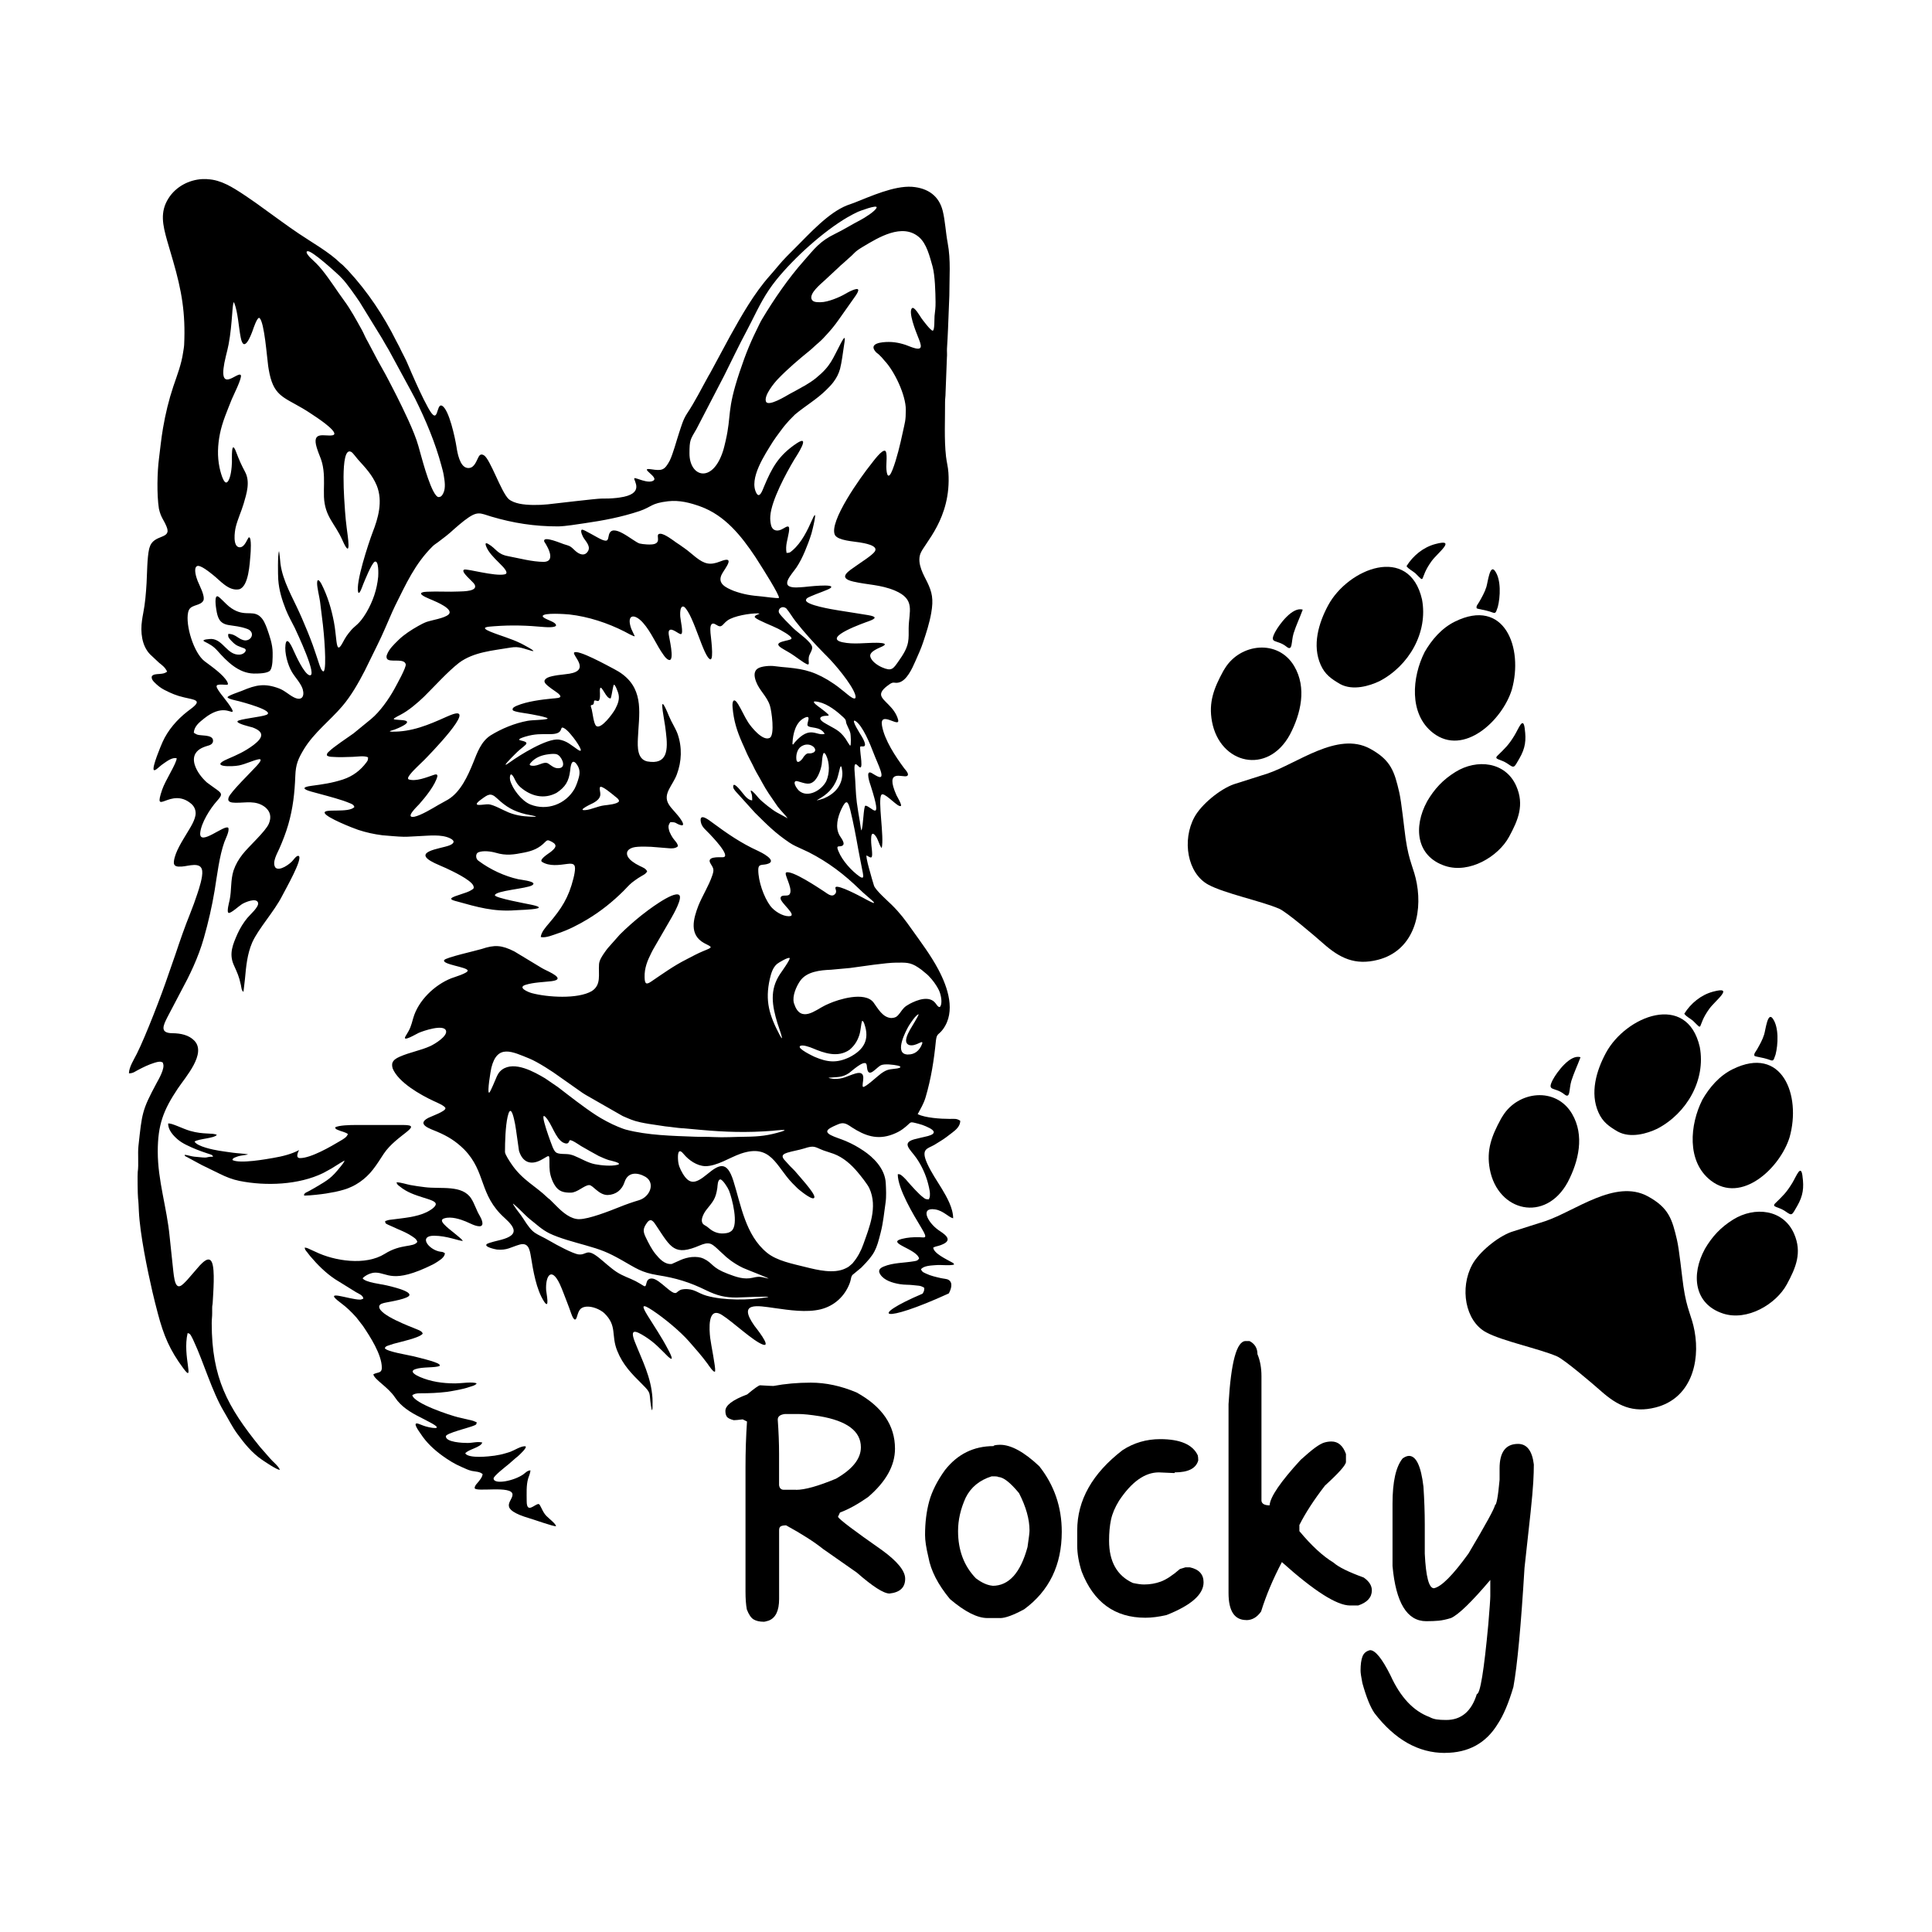 <svg width="1500" height="1500" viewBox="0 0 1500 1500" xmlns="http://www.w3.org/2000/svg">
  <!-- Original SVG transformed and centered -->
  <svg x="100.0" y="139.025" width="1300" height="1221.951" viewBox="0 0 468.87 440.72">
    2000/svg" viewBox="0 0 468.87 440.72"><defs><style>.cls-1{fill-rule:evenodd;}</style></defs><path d="M177.76,403.98c-1.12,0-2.04-.21-2.77-.63-.73-.42-1.37-1.36-1.93-2.82-.25-1.33-.37-3.01-.37-5.03v-34.74c0-4.47.14-8.75.42-12.85l-1.21-.6c-1.21.16-2.05.23-2.51.23-1.06-.28-1.71-.62-1.96-1.02-.25-.4-.37-.93-.37-1.58,0-1.55,2.03-3.09,6.1-4.61,2.05-1.71,3.26-2.56,3.63-2.56,2.02.12,3.26.19,3.72.19,3.29-.62,6.78-.93,10.48-.93,4.19,0,8.46.92,12.8,2.75,7.17,3.94,10.76,9.19,10.76,15.74,0,4.72-2.51,9.24-7.54,13.55-2.89,2.02-5.51,3.46-7.87,4.33l-.56,1.21c.43.78,4.52,3.86,12.25,9.27,4.38,3.17,6.57,5.85,6.57,8.06,0,2.45-1.46,3.83-4.38,4.14-1.65,0-4.7-1.96-9.17-5.87l-9.45-6.61c-2.48-1.99-5.93-4.19-10.34-6.61-.65,0-1.14.09-1.47.26-.33.17-.49.54-.49,1.09v19.28c0,3.29-.98,5.31-2.93,6.05-.71.22-1.18.33-1.4.33ZM186.84,367.05c2.45,0,6.18-1.04,11.18-3.12,4.66-2.67,6.98-5.6,6.98-8.8,0-4.5-3.86-7.4-11.59-8.71-2.51-.4-4.52-.61-6.01-.61h-3.63c-1.37.16-2.05.68-2.05,1.58.25,3.48.37,6.67.37,9.59v8.75c.12.87.57,1.3,1.35,1.3h3.4Z"/><path d="M243.97,402.95h-3.54c-2.82,0-6.32-1.77-10.48-5.31-3.35-4.04-5.37-7.96-6.05-11.78-.62-2.58-.93-4.62-.93-6.15,0-3.48.39-6.63,1.16-9.45.78-2.82,2.25-5.74,4.42-8.75,3.51-4.47,8.04-6.71,13.6-6.71,0-.22.61-.34,1.82-.37,3.07,0,6.74,2,10.99,6.01,4.19,5.31,6.29,11.42,6.29,18.35,0,9.31-3.51,16.55-10.52,21.7-3.04,1.65-5.29,2.47-6.75,2.47ZM241.88,393.92c4.56,0,7.82-3.62,9.78-10.85.37-2.48.56-4.04.56-4.66,0-3.14-.98-6.61-2.93-10.43-2.48-3.01-4.42-4.52-5.82-4.52,0-.12-.44-.19-1.3-.19h-.56c-3.38,1.06-5.8,3.04-7.26,5.96-1.43,3.14-2.14,6.26-2.14,9.36,0,5.37,1.66,9.78,4.98,13.22,1.68,1.27,3.24,1.97,4.7,2.09Z"/><path d="M284.67,402.86c-8.54,0-14.48-4.3-17.83-12.9-.84-2.61-1.26-5.04-1.26-7.31v-4.24c0-8.47,4.24-15.97,12.71-22.49,3.17-2.05,6.67-3.07,10.52-3.07,5.59,0,9.09,1.51,10.52,4.52.09.34.14.82.14,1.44-.62,2.24-2.81,3.35-6.57,3.35,0,.12-.05.19-.14.19l-4.33-.19c-3.91,0-7.62,2.64-11.13,7.92-1.15,1.86-1.9,3.64-2.26,5.33-.36,1.69-.54,3.66-.54,5.89,0,5.84,2.22,9.78,6.66,11.83,1.3.28,2.34.42,3.12.42,1.68,0,3.25-.27,4.73-.82,1.47-.54,3.25-1.71,5.33-3.51l1.54-.47h1.26c2.54.56,3.82,1.96,3.82,4.19,0,3.38-3.46,6.44-10.38,9.17-2.17.5-4.14.75-5.91.75Z"/><path d="M312.93,403.51c-3.32,0-4.98-2.53-4.98-7.59v-52.85c.68-11.8,2.28-17.69,4.8-17.69h1.07c1.49.78,2.23,2,2.23,3.68.75,1.8,1.12,3.85,1.12,6.15v34.92c.12.84.88,1.26,2.28,1.26.16-2.36,3.06-6.61,8.71-12.76,1.68-1.52,3.03-2.65,4.05-3.4,1.02-.74,1.87-1.22,2.54-1.42.67-.2,1.34-.3,2.03-.3,1.86,0,3.21,1.16,4.05,3.49v2.24c-.03.87-1.99,3.07-5.87,6.61-3.07,3.97-5.46,7.65-7.17,11.04v1.72c3.41,4.1,6.6,7.03,9.54,8.8,1.37,1.24,4.19,2.64,8.47,4.19,1.52,1.06,2.28,2.25,2.28,3.59,0,1.96-1.27,3.37-3.82,4.24h-2.28c-3.7,0-10.06-4.05-19.09-12.15-2.51,4.78-4.45,9.39-5.82,13.83-1.12,1.61-2.5,2.42-4.14,2.42Z"/><path d="M368.53,440.72c-7.42,0-13.98-3.71-19.7-11.13-1.18-1.71-2.31-4.52-3.4-8.43-.34-1.71-.51-2.87-.51-3.49,0-1.71.18-3.03.54-3.96.36-.93,1.06-1.52,2.12-1.77,1.46,0,3.37,2.36,5.73,7.08,2.76,6.08,6.39,9.96,10.9,11.64.62.34,1.29.57,2,.67.71.11,1.61.16,2.7.16,4.22,0,7.08-2.42,8.57-7.26.93,0,2-6.5,3.21-19.51.37-4.47.56-7.11.56-7.92v-4.52c-5.21,6.15-8.88,9.7-10.99,10.66-1.3.4-2.45.65-3.45.75-.99.09-2.16.14-3.49.14-5.37,0-8.52-5.15-9.45-15.46v-17.46c0-6.15.95-10.37,2.84-12.67.68-.47,1.27-.7,1.77-.7,2.02,0,3.37,2.87,4.05,8.61.25,3.79.37,7.3.37,10.52v8.24c.31,6.46,1.16,9.69,2.56,9.69,2.08-.4,5.31-3.65,9.69-9.73,4.94-8.32,7.4-12.83,7.4-13.55.43,0,.87-2.36,1.3-7.08v-3.21c0-4.56,1.72-6.85,5.17-6.85,2.48,0,3.96,1.93,4.42,5.77,0,1.4-.05,3.05-.16,4.96-.11,1.91-.36,4.73-.75,8.45-.39,3.72-.96,8.89-1.7,15.51-.99,16.33-2.03,27.46-3.12,33.39-1.33,4.5-2.79,7.95-4.38,10.34-3.29,5.4-8.23,8.1-14.81,8.1Z"/><path class="cls-1" d="M363.53,174.32c-3.84,7.06-3.09,15.34,5.12,18.03,6.75,2.2,14.84-2.61,17.86-8.18,2.53-4.66,4.33-8.9,2.02-14.18-3-6.86-11.05-7.69-17.05-3.96-3.51,2.18-5.88,4.73-7.96,8.29"/><path class="cls-1" d="M377.45,120.2c.4.24,2.54.51,3.65.9,1.7.6,1.56.72,2.25-1.28.71-2.76.99-7.7-.83-10.14-1.4-1.88-1.96,3.23-2.37,4.54-.49,1.56-1.23,2.82-2.03,4.23-.39.67-.91,1.14-.67,1.75"/><path class="cls-1" d="M362.85,132.48c-3.49,6.9-4.49,17.29,2.36,22.61,8.61,6.68,19.38-3.49,22.06-12.08,3.34-11.79-2.09-25.92-15.93-19.09-3.71,1.83-6.46,5.04-8.5,8.56"/><path class="cls-1" d="M360.21,110.34c3.23,3.15.87,1.74,4.65-3.42,1.67-2.27,7.16-6.38.97-4.71-3.35.9-6.22,3.25-8.04,6.18.55.8,1.59,1.27,2.42,1.95"/><path class="cls-1" d="M298.4,178.67c-3.51,6.46-2.02,15.72,3.89,18.92,4.54,2.46,14.76,4.56,19.82,6.72,2.07.88,10.01,7.66,12.39,9.77,4.57,4.04,8.86,6.19,15.27,4.55,9.73-2.48,12.53-12.43,10.9-21.37-.81-4.43-2.15-5.78-3.13-12.58-.43-3.03-1.15-10.23-1.79-12.98-1.34-5.7-2.23-8.96-8.19-12.2-9.1-4.93-20.33,4.17-28.73,6.98l-9.44,3c-3.89,1.39-9.07,5.66-10.99,9.19"/><path class="cls-1" d="M306.43,137.85c-2.56,4.71-4.12,8.67-3.11,14.07,2.23,11.94,15.62,15.07,21.83,3.62,3.06-5.85,4.76-13.08,1.2-19.13-4.52-7.67-15.11-6.39-19.41.6l-.52.84Z"/><path class="cls-1" d="M390.9,153.91c-.45-3.63-1.69-.06-2.87,1.87-1.67,2.74-2.57,3.53-4.78,5.7-1.1,1.09.93.92,2.77,2.18,2,1.37,1.8,1.32,3.41-1.47,1.64-2.84,1.91-5.08,1.46-8.28"/><path class="cls-1" d="M320.99,126.86c-1.79,3.46.46,1.88,3.21,4.1,1.76,1.42,1.25-1.43,1.97-3.76.68-2.18,1.76-4.43,2.56-6.62-2.83-.94-6.6,4.14-7.74,6.28"/><path class="cls-1" d="M339.2,141.41c3.58,1.94,8.24.52,11.02-.81,8.24-4.3,13.64-13.62,11.91-22.88-3.57-15.56-20.74-8.69-26.3,1.67-2.67,4.96-4.5,11.19-2.08,16.63,1.2,2.72,2.98,3.95,5.46,5.39"/><path class="cls-1" d="M441.31,299.65c-3.84,7.06-3.09,15.34,5.12,18.03,6.75,2.2,14.84-2.61,17.86-8.18,2.53-4.66,4.33-8.9,2.02-14.18-3-6.86-11.05-7.69-17.05-3.96-3.51,2.18-5.88,4.74-7.96,8.29"/><path class="cls-1" d="M455.23,245.54c.4.24,2.54.51,3.65.9,1.7.6,1.56.72,2.25-1.28.71-2.76.99-7.7-.83-10.14-1.4-1.88-1.96,3.23-2.37,4.54-.49,1.56-1.23,2.82-2.03,4.23-.39.67-.91,1.14-.67,1.75"/><path class="cls-1" d="M440.63,257.82c-3.49,6.9-4.49,17.29,2.36,22.61,8.61,6.68,19.38-3.5,22.06-12.08,3.34-11.79-2.09-25.92-15.93-19.09-3.71,1.83-6.46,5.04-8.5,8.56"/><path class="cls-1" d="M437.99,235.68c3.23,3.15.87,1.74,4.65-3.42,1.67-2.27,7.16-6.38.97-4.71-3.35.9-6.22,3.25-8.04,6.18.55.8,1.59,1.27,2.42,1.95"/><path class="cls-1" d="M376.18,304.01c-3.51,6.46-2.02,15.72,3.89,18.92,4.54,2.46,14.76,4.56,19.82,6.72,2.07.88,10.01,7.66,12.39,9.77,4.57,4.04,8.86,6.19,15.27,4.55,9.73-2.48,12.53-12.43,10.9-21.37-.81-4.43-2.15-5.78-3.13-12.58-.44-3.03-1.15-10.23-1.8-12.98-1.34-5.7-2.23-8.97-8.19-12.2-9.1-4.93-20.33,4.17-28.73,6.98l-9.44,3c-3.89,1.39-9.07,5.66-10.99,9.19"/><path class="cls-1" d="M384.22,263.19c-2.56,4.71-4.12,8.67-3.11,14.07,2.23,11.94,15.62,15.07,21.83,3.62,3.06-5.85,4.76-13.08,1.2-19.13-4.52-7.67-15.11-6.39-19.41.6l-.52.84Z"/><path class="cls-1" d="M468.68,279.25c-.45-3.63-1.69-.06-2.87,1.87-1.67,2.74-2.57,3.53-4.78,5.7-1.1,1.09.93.92,2.77,2.18,2,1.37,1.8,1.32,3.41-1.47,1.63-2.84,1.91-5.08,1.46-8.28"/><path class="cls-1" d="M398.77,252.19c-1.79,3.46.46,1.88,3.21,4.1,1.76,1.42,1.25-1.43,1.97-3.76.68-2.18,1.76-4.43,2.56-6.62-2.83-.94-6.6,4.14-7.74,6.28"/><path class="cls-1" d="M416.98,266.74c3.58,1.94,8.24.52,11.02-.81,8.24-4.3,13.64-13.62,11.91-22.88-3.57-15.56-20.74-8.69-26.3,1.67-2.67,4.96-4.5,11.19-2.08,16.63,1.2,2.72,2.98,3.95,5.46,5.4"/><path class="cls-1" d="M201.4,10.61c-6.91,4.01-15.05,11.41-20.05,17.58-3.13,3.89-4.78,7.3-7.03,11.79-.43.86-.84,1.68-1.26,2.45-2.11,3.92-4.33,8.6-6.34,12.61l-7.74,14.92c-1.71,2.98-1.98,2.96-1.98,6.9,0,6.49,6.32,8.51,9.32-.48.34-1.02.54-1.94.8-3.04,1.72-7.46.23-8.25,3.91-19.28,1.83-5.48,3.16-8.65,5.63-13.59.26-.51.41-.81.7-1.29,3.27-5.47,7.4-11.48,11.61-16.21,3.04-3.46,4.47-5.53,8.8-7.63,2.42-1.17,4.84-2.7,7.26-3.95.94-.49,4.08-2.42,4.38-3.41.28-.93-4.8,1-5.21,1.18-.97.43-1.87.94-2.79,1.46M86.79,89.04c.66,0,.99-.48,1.29-1.1.7-1.45.37-3.43.12-4.94-.16-.99-.4-1.77-.64-2.68-1.72-6.46-4.42-12.86-7.39-18.84-.38-.76-.75-1.36-1.15-2.16l-5.78-10.65c-.35-.71-.77-1.35-1.16-2.02-.39-.69-.79-1.39-1.21-2.1l-6.26-10.18c-1.08-1.61-3.69-5.34-4.88-6.51-.16-.16-.24-.23-.39-.4-.11-.12-.07-.09-.19-.21l-.2-.2c-1.18-1.12-7.57-6.94-8.84-6.85-.95.06.45,1.57.65,1.76,1.39,1.3,2.15,1.99,3.38,3.5,2.2,2.72,4.04,5.69,6.11,8.51,1.91,2.58,3.43,5.44,5,8.25.54.96.99,2.19,1.69,3.34l1.7,3.21c1.13,2.28,2.97,5.3,4.15,7.64.78,1.53,1.48,2.83,2.25,4.38,1.81,3.62,4.94,9.95,6.05,13.96.24.87.46,1.68.72,2.59.44,1.54,3.14,11.72,4.98,11.72ZM188.42,58.31c.3-.17.54-.26.87-.46,1.12-.66,2.11-1.3,3.09-2.08,4.28-3.49,4.6-5.28,7.07-9.92,1.46-2.75,1.04-.7.79.98-.28,1.88-.61,4.51-1.07,6.31-.41,1.45-.97,2.51-1.86,3.71-.65.85-1.19,1.39-1.96,2.15-2.66,2.66-5.95,4.54-8.82,6.95l-1.58,1.6c-.39.42-.61.7-.99,1.13-.67.76-1.23,1.57-1.85,2.39-.65.86-1.17,1.6-1.76,2.48-2.15,3.48-6.83,10.36-4.59,14.42.9,1.63,1.76-1.02,2.08-1.77,2.27-5.43,4.12-8.79,9.13-12.17,4.26-2.82-.08,3.62-.63,4.53-2.29,3.83-6.4,11.43-6.7,15.78-.07.96,0,1.71.22,2.65.48,1.66,1.94,1.74,3.27.94,1.38-.83,2.05-1.19,1.7.98-.32,2-1.04,3.7-.64,5.78.99,0,1.07-.25,1.67-.72,2.59-2.23,4.18-5.62,5.55-8.69,1.79-4.01-.07,3.38-.24,3.95-.53,1.72-1.16,3.37-1.85,5.02-.67,1.57-1.47,3.19-2.37,4.52-1.37,2.01-5.02,5.59-.11,5.59.95,0,1.47-.1,2.25-.13.22-.01,9.2-1.1,7.38.31-.65.5-4.09,1.65-5.17,2.16-.61.29-1.68.58-1.68,1.24,0,1.33,7.29,2.56,9.09,2.84,2.75.45,5.53.86,8.28,1.32,2.57.43,2.31.95.19,1.72-.92.33-13.24,4.59-7.33,5.88,3.09.67,6.39.13,9.52.15.26,0,3.23-.02,2.06.78l-.39.22c-.96.47-3.7,1.43-3.41,2.82.29,1.36,2.08,2.53,3.27,3.05,2.72,1.18,3.12.49,4.68-1.76,1.12-1.6,2.27-3.31,2.63-5.26.23-1.27.17-2.64.17-3.93.06-4.81,1.99-8.04-3.85-10.54-4.1-1.7-7.57-1.57-11.67-2.52-4.61-1.07-1.15-3,.9-4.47,1.17-.85,4.45-2.9,5.14-3.96,1.14-1.75-3.27-2.36-4.19-2.53-1.71-.3-6-.5-6.95-2.03-1.94-3.62,7.39-16.55,10.03-19.82.55-.68,3.18-4.38,4.06-3.77.6.42.25,3.62.27,4.46.05,2.31.58,3.78,1.75.78,1.17-3.01,2.14-7.08,2.82-10.28.64-3.02.89-3.32.89-6.53,0-4.05-3.15-10.76-6-13.75-.33-.34-.4-.52-.73-.86-.3-.31-.55-.58-.86-.86-.35-.32-.54-.36-.86-.73-2.09-2.41,1.76-2.75,3.68-2.75,2.2,0,4.28.58,6.17,1.38,3.76,1.41,3-.33,1.92-3.04-.51-1.27-2.72-6.82-1.57-7.81.63-.54,2.25,2.29,2.57,2.75.39.56,2.71,3.67,3.23,3.56.57-.11.42-3.42.5-4.13.16-1.53.3-2.27.28-3.86-.03-2.78-.14-7.39-.84-10-.8-2.76-1.62-6.36-3.82-8.23-4.7-3.99-11.36.15-15.64,2.7-2.59,1.54-2.17,1.7-4.1,3.32l-1.6,1.45s-.05.04-.07.06c-.02.02-.05.04-.07.06,0,0-.15.12-.15.12-.31.26-.42.36-.69.64l-4.12,3.83s-.05.05-.07.06c-1.11,1.03-4.12,3.47-3.56,5.11.33.97,1.64.9,2.55.9,2.07,0,5.41-1.46,6.76-2.25.88-.51,2.09-1.2,3.13-1.41,1.58-.32-.2,1.99-.51,2.44-1.13,1.6-2.26,3.2-3.39,4.8-1.36,1.93-2.25,3.24-3.87,5.01-.93,1.02-1.71,1.92-2.77,2.82-.86.69-1.53,1.43-2.39,2.12-2.92,2.36-6.31,5.25-8.9,7.96-1.12,1.17-3.92,4.59-3.39,6.27.54,1.7,5.78-1.59,6.67-2.08,1.12-.61,2.25-1.19,3.35-1.83ZM130.44,146.01c-.4.11.12,1.24-.85,1.27-.45.02-.06.84.04,1.22.26,1.04.55,4.07,1.26,4.64,1.36,1.09,4.72-3.6,5.31-4.7.79-1.5,1.38-2.99.8-4.66-.07-.2-.85-2.47-1.18-2.15-.2.2-.57,2.74-.73,3.27-.14.49-.07.71-.65.4-1.13-.6-2.5-4.63-2.53-1.98,0,.51.25,2.89-.58,2.84-.35-.02-.38-.18-.89-.15ZM199.4,150.09c-1.92-1.71-4.55-3.6-7.18-3.81-1.37-.07,1.3,1.72,1.5,1.87,4.26,3.24,1.44,1.53.06,2.53-.69.72,1.06,1.62,1.53,1.9,2.34,1.39,3.68,1.71,5.38,4.11.11.15,1.23,2.07,1.34,1.98.29-.23.13-3.04.04-3.44-.26-1.22-1.24-2.53-1.25-3.39,0-.62-1.02-1.38-1.42-1.74ZM185.84,157.87c0,.94.32.28.7-.2,4.32-4.85,5.96-1.61,8.33-2.31-1.26-2.25-4.19-1.45-4.78-2.32-.4-.58,1.39-3.39-1.08-2.06-2.35,1.27-3.03,4.46-3.16,6.9ZM204.73,180.12c.03.17.33,2.26.4,2.29.55-.88.58-6.79,1.14-6.95,1.66.1,4.98,5.39,1.53-5.42-.2-.6-1.72-4.8.23-3.71,1.2.67,3.53,2.5,2.48-.7-.51-1.55-1.36-3.3-1.96-4.9-.87-2.3-3.05-7.75-5.1-8.99-1.54-.8,1.75,4.27,1.76,4.29.24.43,1.74,2.88.39,2.85-.9-.02-.87-.18-.78,1.16.09,1.34.34,2.5.33,3.88-.08,2.94-2.38-3.22-1.88,2.38.25,2.8.23,5.43.59,8.26.24,1.86.57,3.71.89,5.56ZM109.69,156.61c-.89.53-.01.54.74.76,1.4.4.98.83.18,1.49-1.01.83-1.56,1.26-2.49,2.21-.46.46-4.62,4.55-1.39,2.22,2.74-2,10.36-6.73,13.68-6.34,2.26.34,3.46,1.57,5.24,2.77,2.22,1.51-.22-2.06-.5-2.44-.66-.91-2.6-3.57-3.74-3.69-.66.05.22,1.83-3.33,1.84-2.76,0-4.29-.11-7.04.7-.48.14-.88.29-1.34.48ZM189.04,161.69c1.22-1.49,1.23-.48,2.59-1.07,1.7-.73-.65-3.16-3.01-1.93l-.39.23c-1.07.75-1.45,2.39-1.29,3.61.2,1.51,1.49.13,1.87-.48l.22-.36ZM117.59,161.06c-1.9.23-3.6.82-4.93,2.27-.49.53-.64.85.26.95,1.82.2,3.27-1.37,4.54-.61,1.09.7,1.86,1.55,3.3,1.25,1.84-.39.35-3.39-.86-3.82-.68-.24-1.61-.12-2.32-.04ZM190.51,169.28c-1.46.17-3.35-.97-3.84-.65-.76.49.57,2.26.96,2.61,2.45,2.2,6.38-.06,7.69-2.67.96-2.19.97-5.13-.09-7.28-.54-.94-.76-.67-.94.28-.15.77-.16,1.58-.26,2.36-.3,1.68-1.25,4.55-2.99,5.21l-.25.08-.29.06ZM119.79,171.87c-3.53,1.89-7.17.95-10.1-1.55-1.48-1.31-1.58-2.63-2.33-3.42-.69-.72-.7.91-.59,1.4.65,2.5,3.27,5.87,5.7,6.84,4.65,1.85,9.88-.07,12.36-4.42.53-1.02.87-2.04,1.18-3.14.41-1.52.22-2.7-.76-3.93-1.38-1.58-1.57,1.22-1.67,2.06-.36,2.91-1.33,4.54-3.78,6.15ZM192.96,173.76c-1.1.59,1.59-.29,1.61-.3,3.09-1.3,5.2-3.57,5.25-7.04,0-.36-.24-3.18-.71-1.4-.26.98-.46,2.03-.79,2.99-1.07,2.71-2.85,4.39-5.36,5.75ZM136,172.73c-.44-.34-3.72-3.18-4.07-2.42-.36,1.27,1.29,2.66-1.9,4.42-.19.1-4.83,2.22-2.14,1.97,1.68-.15,3.37-1.08,5.26-1.32.87-.11,3.68-.34,4.11-1.13.11-.57-.88-1.21-1.27-1.51ZM113.65,178.57c1.64.04-2.49-.71-2.53-.72-3.42-.84-5.47-2.05-8.02-4.45-1.81-1.7-2.53-1.06-4.44.33-3.25,2.37.85,1.25,2.09,1.35,1.41.1,4.12,1.69,5.66,2.3,2.55,1,4.53,1.12,7.24,1.2ZM202.04,176.7c-.64-2.49-1.11-3.18-2.47-.32-1.07,2.25-1.85,5.17-.51,7.47.69,1.07,2.2,3-.24,3.01-.74,0-.25.97-.06,1.45,1.03,2.52,3.63,5.43,5.86,6.98,1.19.8,1.11.08.93-.99-.4-2.2-.89-4.37-1.28-6.6-.66-3.7-1.34-7.35-2.23-11.01ZM179.5,223.97c-1.39,6.2-.15,10.19,2.76,15.7,1.68,3.18-.53-2.98-.63-3.3-1.48-4.91-2.27-9.28.76-13.8.33-.49,2.93-4.1,2.66-4.42-.31-.39-3.09,1.26-3.54,1.64-1.22,1.06-1.65,2.68-2.01,4.19ZM213.45,234.93c1.3-.06,1.68-.37,2.46-1.38.97-1.33,1.2-1.75,2.79-2.61,2.06-1.08,5.51-2.42,7.23-.11.42.56,1.16,1.77,1.52.36.3-1.18-.1-3.04-.64-4.13-.21-.43-.45-.83-.7-1.23-.65-1.07-1.95-2.66-2.94-3.42-.99-.77-.63-.63-2.17-1.67-2.24-1.5-3.58-1.32-6.1-1.32-2.75,0-9.7,1.06-12.94,1.5l-5.34.49c-3,.12-6.84.49-8.67,3.18-1.06,1.55-2.19,4.15-1.73,6.05l.09.29c1.8,5.57,6.08,1.71,8.48.56.28-.14.19-.1.44-.22.33-.17.58-.26.92-.41,2.42-1.08,9.93-3.51,12.39-.28,1.26,1.72,2.54,4.18,4.93,4.35ZM218.15,245.14c1.96.04,3.25-1.11,3.96-2.88.61-1.69-1.67.85-3.65.21-1.68-.71-.3-3.14.26-4.2.36-.68,2.45-3.94,2.45-4.39-.74.08-2.38,2.62-2.8,3.31-.83,1.45-3.82,7.17-.86,7.88l.29.05.33.04ZM201.81,243.83c-3.28,2.27-7.06.94-10.37-.46-.64-.27-2.98-1.15-3.52-.54-.62.71,3.54,2.7,4.1,2.96,3.6,1.54,6.22,1.82,9.81.1,3.94-2.02,5.7-4.87,4.16-9.25-.1-.3-.27-.88-.64-.93-.38,1.17-.34,2.62-.81,4.05-.54,1.66-1.4,2.97-2.74,4.08ZM155.15,265.81c-1.67-.1-3.21-.39-4.89-.54l-4.72-.71c-.88-.16-1.42-.24-2.23-.42-2.21-.48-3.06-.94-5-1.76l-10.37-5.93c-.34-.22-.59-.35-.89-.56l-6.38-4.49c-1.94-1.45-6.19-4.18-8.42-5.09-4.92-2-9.06-4.17-10.73,2.56-.17.71-1.24,7-.62,6.97.33-.02,1.88-4.01,2.18-4.61.45-.88.66-1.24,1.45-1.86,3.49-2.5,9.05.67,12.02,2.43l3.62,2.47c3.4,2.61,7.11,5.54,10.68,7.87,1.55,1.02,4.26,2.48,6.07,3.2.78.31,1.54.64,2.33.85,6.03,1.59,12.96,1.73,19.19,1.97,1.75.07,3.43,0,5.23.1,3.01.16,6.03-.06,9.05-.09,3.85-.04,6.4-.33,10.11-1.46,2.73-.84-2.36-.22-2.61-.2-7.1.54-13.04.37-20.12-.27-1.65-.15-3.3-.3-4.96-.45ZM201.67,250.34c-1.97,1.33-3.4,1.07-5.55,1.29-.67.07,1.17.35,1.22.35,2.72.1,3.71-.79,6.09-1.5,3.71-1.11,1.56,3.14,2.17,3.74.64.19,4.13-3.09,5.04-3.74,1.91-1.37,2.45-1.11,4.57-1.44.89-.14,1.31-.52.12-.79-1.1-.25-3.79-.59-4.78-.07-1.33.7-3.47,3.84-3.83.64-.05-.43-.03-.76-.25-1.13-.86-.86-4.02,2.09-4.8,2.66ZM131.7,273.62c-1.65-.93-3.47-1.89-5.07-2.85-.43-.26-2.78-1.93-3.17-1.59-.24.21-.2,1.43-1.85.62-2.23-1.26-3.07-5.2-4.93-7.15-2.04-2.12,1.89,8.19,2.02,8.47.23.52.43.95.83,1.37.81.7,2.76.39,3.99.64.44.09.74.2,1.16.35,1.96.78,3.76,1.96,5.84,2.38,1.74.34,4.62.62,6.32.17,1.72-.45-2.28-1.27-2.4-1.31-.94-.29-1.84-.71-2.74-1.11ZM126.14,291.25c2.67,0,8.46-2.27,11.3-3.41,1.76-.71,3.55-1.34,5.4-1.89,3.12-.92,4.64-4.8,1.88-6.53-2.22-1.3-4.95-1.49-5.89,1.42-.72,2.21-2.39,3.56-4.74,3.65-2.52,0-4.09-2.78-5.17-2.78-1.34,0-3.31,2.12-5.17,2.12s-3.4-.23-4.55-2.21c-.28-.47-.45-.8-.66-1.33-.74-1.89-.76-3.07-.75-4.94,0-2.62-.06-1.85-2.47-.61-2.86,1.47-5.11.52-6.06-2.65l-.84-5.92c-.15-1.06-.32-2.02-.54-2.9-.43-1.87-1.11-3.81-1.81-.67-.6,2.69-.73,7-.73,9.84,0,.68,1.33,2.65,1.7,3.21,3.1,4.66,6.78,6.23,10.19,9.55.3.29.36.29.66.53l1.93,1.92c1.68,1.69,3.88,3.61,6.33,3.61ZM191.99,285.02c0,1.47-3.72-1.56-3.95-1.75-.32-.28-.47-.34-.79-.66l-1.46-1.46c-4.58-4.74-5.91-11.16-14.42-8.24-3.11,1.07-6.68,3.53-9.98,3.5-2.31-.09-4.58-1.66-6.02-3.4-1.55-1.88-1.65.05-1.58,1.47.08,1.61.51,2.59,1.3,3.96,1.96,3.28,3.65,2.87,6.85.24,3.35-2.76,5.54-3.94,7.36,1.85,2.15,6.83,3.37,15.2,9.42,20.13,2.77,2.26,7.12,3.08,10.83,4.01,3.25.81,7.85,1.95,11.1.39,1.03-.49.99-.55,1.73-1.18.41-.34.19-.17.51-.55,1.21-1.42,2.17-3.26,2.79-5.03,1.64-4.65,4.12-10.42,1.69-15.7-.53-1.15-2.42-3.5-3.29-4.53-1.79-2.13-3.98-4.09-6.68-5.11-.96-.36-1.92-.6-2.88-.96-2.48-.95-2.47-1.51-5.37-.56-1.62.51-3.24.72-4.77,1.2-2.14.67-1.24,1.58-.07,2.81l.95,1.04c.42.45.86.8,1.25,1.26,1.13,1.35,5.47,6.06,5.47,7.25ZM118.16,297.5c1.5.9,6.21,3.43,7.77,3.62,2.33.28,2.15-1.9,5.67.9,1.66,1.32,3.23,2.85,5,4.02,1.99,1.27,3.4,1.59,5.34,2.58.76.39,1.51.88,2.25,1.32,1.14.66.15-2.17,2.32-2.07,2.16.1,5.67,4.91,6.87,3.95.73-.58,1.07-.9,2.11-.97,2.9-.19,3.76,1.11,6.26,1.83,4.89,1.38,11.9,1.3,16.9.46,2.65-.45-8.04.06-8.43.06-3.32.02-5.56-.58-8.55-2.03-4.65-2.29-8.46-3.44-13.57-4.24-4.62-.75-6.12-1.98-10.09-4.22-3.96-2.23-5.76-2.91-10.1-4.14-3.15-.9-7.23-1.94-10.14-3.35-2.19-1.09-3.64-2.56-5.38-3.9-1.59-1.29-3.04-3.01-4.58-4.26-.5-.41-.04.25.06.42.73,1.2,1.75,2.29,2.56,3.58,3.03,4.79,3.23,3.8,7.72,6.44ZM168.77,294.53c2.09-1.69.16-9.12-.7-11.29-.34-.84-1.79-3.12-2.44-3.12-.77.1-.75,1.81-.83,2.39-.47,3.16-1.24,3.81-3.05,6.1-.81,1.03-2.16,3.45-.5,4.33,1.05.55,1.17.94,2.08,1.49,1.28.78,2.63.99,4.11.71.59-.11.86-.26,1.35-.6ZM168.29,302.63c-.35-.26-.62-.48-.97-.76-.35-.28-.54-.56-.89-.83-.93-.77-2.53-2.56-3.54-2.89-.99-.33-2.02.06-2.94.43-7.14,3.09-8.13.7-12.12-5.31-.82-1.24-1.6-2.62-2.76-.96-1.12,1.6-1.11,2.36-.31,4.03.79,1.63,1.66,3.36,2.74,4.68,1.14,1.39,2.59,2.98,4.54,2.78l2.57-1.15c.77-.34,2.04-.71,3.05-.79,1.28-.1,2.41.03,3.26.43,2.77,1.31,2.12,2.48,6.86,4.28,2.32.87,4.48,1.67,6.95,1.08,1.95-.47,2.33-.22,4.21.2,1.43.32-6.03-2.51-6.94-2.95-1.36-.64-2.52-1.38-3.73-2.26ZM21.83,0h-1.15c-3.84.18-7.52,2.14-9.58,5.41-2.43,3.86-1.59,7.45-.37,11.82l1.68,5.74c2.38,8.23,3.51,14.55,3.09,23.41-.03.68-.19,1.47-.3,2.22-.48,3.31-1.67,6.33-2.73,9.46-1.27,3.79-2.2,7.65-2.89,11.68-.52,3.01-.76,5.64-1.13,8.54-.48,3.67-.64,10.04-.02,14.01.58,2.58,1.29,2.94,2.16,5.07,1.5,3.67-3.68,1.92-4.78,5.82l-.12.41c-.56,2.48-.56,6.81-.71,9.5-.17,2.84-.39,5.68-.94,8.47-.15.75-.23,1.26-.34,2.04-.47,3.22-.09,7.04,2.24,9.47l2.53,2.37c1.05.84,1.7,1.31,2.27,2.5-.74.5-1.08.54-2.14.64-.53.05-.92.04-1.31.14-.15.04-.36.1-.48.18-.29.19-.47.33-.38.83.08.47.41.85.71,1.16.86.87,1.75,1.61,2.86,2.17,1.83.93,3.32,1.59,5.47,2.08,3.07.7,4.89.8,2.41,2.83-.52.43-.96.72-1.5,1.15-2.87,2.24-5.45,5.21-6.94,8.56-.45,1.01-2.93,6.91-2.46,7.75.23.41,1.24-.55,1.49-.77.54-.46.82-.69,1.42-1.1.95-.66,2.32-1.66,3.52-1.38,0,1.4-3.17,6.17-4.06,8.79-2.68,7.89,2.4-.93,8.13,3.96.77.66,1.22,1.55,1.24,2.61.03,1.8-1.61,4.23-2.35,5.48-1.38,2.32-3.35,5.28-3.73,7.94-.23,1.64.96,1.62,2.23,1.55,1.83-.1,5.36-1.47,5.69,1.2.21,1.72-.9,5.03-1.33,6.33-.63,1.9-1.29,3.76-2.05,5.64-1.52,3.77-2.79,7.43-4.11,11.39l-2.02,5.8c-1.86,5.55-6.31,17.08-8.8,22.07-.75,1.5-2.21,3.76-2.21,5.48,1.2,0,1.72-.53,2.52-.93.72-.36,1.45-.77,2.21-1.1.81-.35,1.52-.66,2.39-.92.36-.11.88-.27,1.41-.31.22-.02.4-.01.61.08.58.26.27.03.4.4.64,1.31-1.25,4.5-1.79,5.5-4.14,7.68-4.08,8.51-5.08,17.57-.25,2.22.11,5.26-.21,7.35-.08.53-.02,6.5.09,7.31.13.98.18,2.5.23,3.61.31,6.49,2.39,16.49,3.79,22.58.49,2.13.99,4.04,1.51,6.04,1.65,6.27,3.35,10.3,7.19,15.47,3.26,4.38-.34-3.47,1.16-9.9.67.06.84.5,1.12,1,.28.49.41.82.65,1.34,2.62,5.57,5.09,14.08,8.38,19.58,1.26,2.11,2.33,4.31,3.78,6.29,1.96,2.67,4.04,5.28,6.84,7.2.92.63,4.12,2.81,5.06,2.89-.22-.96-2.14-2.46-2.8-3.29l-2.78-3.18c-9.08-11.21-13.48-19.3-13.5-34.6,0-1.17.14-1.84.13-2.91,0-.48-.01-.98,0-1.46,0-.68.11-.73.14-1.32.15-2.92.69-9.19-.2-11.33-.83-1.98-2.68.1-3.41.83l-3.51,4.05c-1.4,1.46-2.81,3.15-3.54.02-.18-.78-.24-1.5-.35-2.3l-1.04-9.83c-.78-8.21-3.33-15.63-3.33-23.84,0-7.48,1.57-11.58,5.59-17.6,2.19-3.28,8.13-9.84,4.65-13.45-1.53-1.58-3.8-2.06-6.14-2.08-3.63-.03-2.55-2.19-1.41-4.47l5.61-10.69c1.22-2.44,2.29-4.78,3.28-7.45.51-1.37.93-2.64,1.34-4.09,1.26-4.43,2.25-8.74,3.01-13.29.68-4.15,1.31-9.62,2.73-13.57.3-.83,1.5-3.09,1.08-3.96-1.02-1-8.04,5.25-7.86,1.52.22-2.83,2.77-6.87,4.66-8.99,1.79-2,1.51-2.16-.77-3.76-.56-.39-1.07-.77-1.61-1.17l-.47-.35c-1.4-1.3-2.75-3.01-3.33-4.88-.35-1.13-.35-2.26.22-3.2.81-1.33,2.37-1.85,3.83-2.27.69-.24,1.21-.75,1.04-1.57-.3-1.46-3.48-1.06-4.42-1.43-.35-.14-.63-.33-.94-.52.12-1.82,1.55-2.92,2.9-4,4.88-3.9,7.37-1.6,7.91-1.87.63-.33-2.9-4.57-3.2-4.98-1.99-2.7-1.58-2.75,1.37-2.58.6.04.74-.09.41-.8-1.08-2.04-4.44-4.34-6.35-5.78-3.05-2.31-5.41-10.1-4.63-13.69.07-.34.15-.53.31-.83.87-1.4,3.23-1.02,3.98-2.52.49-1.3-1.11-4.16-1.61-5.43-.32-.82-1.28-3.58-.2-4.17.91-.5,3.67,1.82,4.42,2.4,2.05,1.58,4.42,4.66,7.39,4.08,2.69-.76,2.96-7.29,3.17-9.66.05-.53.38-4.9-.4-4.89-.38,0-1.15,3.02-2.76,2.78-1.84-.27-1.27-4.38-.97-5.63.54-2.21,1.55-4.33,2.21-6.53.83-2.84,1.91-6.14.41-8.95-1.09-2.04-1.69-3.4-2.5-5.56-1.45-3.85-1.15,1.91-1.18,2.87-.04,1.39-.29,4.5-1.25,5.5-1.09,1.15-2.13-3.56-2.22-4-.66-3.18-.52-6.29.11-9.47.66-3.32,2.08-6.54,3.32-9.68.43-1.05,2.94-6,2.53-6.73-.75-1.35-7.04,6.25-4.17-5.41.27-1.08.54-2.14.75-3.23.55-2.91.79-5.77,1.02-8.72,0-.05.22-3.6.52-2.99,1.08,2.66,1.27,6.9,1.85,9.81.89,4.54,2.83-.53,3.37-2.03.13-.37,1.3-4,1.92-3.42,1.36,1.29,2.05,11.03,2.4,13.43.04.3.09.59.14.89,1.24,7.38,3.88,7.66,9.47,10.94.71.42,1.4.84,2.04,1.27.7.46,1.33.89,2.07,1.38.54.37,6.63,4.48,4.27,4.91-2.11.38-5.87-1.38-4.38,3.49.78,2.54,1.49,3.28,1.86,6.22.33,2.78.06,4.88.15,7.54.26,5.62,3.05,7.34,5.15,12.09,2.76,6.23,1.44-1.49,1.22-3.39-.19-1.58-.37-3.13-.47-4.71-.13-2.15-1.51-17.98,1.61-16.65l.21.11c.41.26,1.38,1.6,1.81,2.08,2.11,2.34,4.01,4.31,5.25,7.28,1.79,4.44.37,9.24-1.16,13.14-1.11,2.94-4.86,14.22-4.02,16.76.31.94,1.31-2.07,1.33-2.11.5-1.21,2.32-5.78,3.24-6.43,1.24-.64,1.06,3.64,1.02,4.16-.35,3.62-1.47,6.87-3.29,10.01-2.02,3.39-3.11,3.63-4.23,4.91-1.25,1.48-1.51,1.87-2.5,3.7-1.09,2-1.42,1.36-1.67-.51-.25-1.89-.33-3.44-.7-5.36-.7-3.7-1.79-7.35-3.51-10.71-.4-.76-1.22-1.86-1.21-.16,0,1.22.62,3.67.82,5.08.29,2.05.48,4.12.76,6.17l.04.3c.22,1.68,1.2,12.31.21,13.09-.59.14-1.14-1.75-1.29-2.16-.6-1.74-1.1-3.43-1.75-5.19-.92-2.51-1.93-4.97-3-7.43-.25-.56-.5-1.12-.75-1.68-1.96-4.36-4.65-8.84-5.29-13.62-.11-.78-.26-3.05-.42-3.62-.39,1.08-.3,6.61-.21,8,.21,2.99,1.03,5.64,2.12,8.4.71,1.79,1.66,3.45,2.52,5.16.39.86,6.68,14.04,4.05,13.21-1.44-.45-3.67-5.28-4.37-6.84-.29-.65-1.92-4.49-2.29-1.71-.31,2.31.63,5.71,1.82,7.7.95,1.58,2.41,3.01,3,4.76.61,2.2-.38,3.42-2.62,2.22-1.45-.78-2.34-1.75-3.96-2.4-4.06-1.53-6.5-1.03-10.37.62-.61.26-4.03,1.37-4.09,1.82-.06.46,2.8,1.02,3.18,1.12.4.11,10.35,2.68,7.7,3.82-1.38.59-7.76,1.19-8.1,1.79-.37.66,3.71,1.58,4.21,1.73,3.55,1.32,2.84,2.97.27,4.93-2.46,1.83-4.5,2.72-7.27,3.92-5.29,2.28,1.3,2.2,3.24,1.79,1.89-.4,3.62-1.31,5.33-1.69,1.62-.36-.04,1.39-.42,1.82-1.5,1.68-7.29,7.28-7.84,8.83-.48,1.36.82,1.47,1.89,1.49,2.96.06,5.7-.77,8.33,1.24,1.5,1.24,1.79,2.8,1.05,4.6-.91,2.19-5.6,6.33-7.38,8.61-1.12,1.44-1.9,2.77-2.51,4.5-.89,2.82-.51,5.48-1.12,8.38-.1.47-.91,3.37-.25,3.52.65.15,2.92-1.97,3.71-2.45.87-.54,4.04-1.9,4.51-.42.36,1.14-2.23,3.35-3.01,4.3-1.09,1.33-1.99,2.8-2.71,4.36-1.32,3-2.47,5.61-1.09,8.75,1.01,2.28,1.47,3.13,2.02,5.7.11.52.16,1.61.71,1.85.12-1.2.3-2.37.42-3.61.32-3.49.62-6.94,2.03-10.2,1.73-3.88,6.17-8.67,8.4-13.07.93-1.83,5.87-10.46,4.62-11.16-.47-.26-1.33.87-1.53,1.13-.85,1.12-3.91,3.3-5.01,2.1-.98-1.44.51-3.91,1.13-5.32.98-2.22,1.79-4.34,2.48-6.67,1.34-4.67,1.79-8.85,1.98-13.68.12-3.19.77-4.74,2.43-7.49,2.84-4.65,7.25-7.93,10.75-12.04,2.5-2.94,4.49-6.47,6.27-9.9l3.53-7.2c1.51-3,2.79-6.17,4.15-9.23l.84-1.81c3.04-6.08,5.54-11.7,10.46-16.58.5-.5.93-.72,1.5-1.15,1.51-1.13,3.09-2.32,4.46-3.62l1.42-1.23c.49-.38.96-.81,1.46-1.19,3.82-2.93,4.32-2.12,7.64-1.14,6.12,1.81,12.03,2.75,18.73,2.74,2.09-.05,5.19-.57,7.32-.88,5.32-.77,10.31-1.71,15.42-3.41,3.5-1.19,3.14-2.18,7.99-2.75,3.19-.37,6.21.43,9.04,1.45,6.9,2.49,11.47,8.24,15.41,14.14.39.59.66,1.04,1.03,1.62.67,1.04,5.99,9.38,5.56,9.87-.46.16-3.9-.34-4.79-.42-2.99-.26-5-.54-7.86-1.57-2.23-.92-4.76-2.06-3.26-4.78.86-1.56,3.92-5.21-.47-3.47-2.92,1.16-4.43.74-6.88-1.16-1.13-.88-2.12-1.82-3.31-2.63-.45-.29-.66-.47-1.09-.77-.41-.28-.74-.48-1.11-.74-.86-.61-3.2-2.42-4.4-2.44-1.7-.03.42,2.21-1.67,2.86-.97.31-3.32.08-4.17-.13-1.83-.57-7.8-6.24-8.62-2.25-.26,1.28-.27,1.83-1.87,1.2-1.15-.45-4.91-2.8-5.55-2.83l-.2.05c-.39.42.34,1.91.62,2.33.8,1.2,2.17,2.56.92,4-.96,1.11-2.31.4-3.21-.37-1.56-1.47-1.42-1.37-3.32-1.95-.72-.22-5.54-2.32-5.5-.93l.05.24s3.9,5.57-.17,5.65c-3.21-.01-6.8-1-9.99-1.6-3.09-.58-3.22-2.08-5.55-3.42-1.52-.87-.22,1.45.01,1.82,1.14,1.75,2.67,3.03,4.06,4.51.32.34,1.53,1.63.84,2.08l-.29.11c-2.82.61-10.59-1.65-11.34-1.33-1.19.51,2.44,3.34,2.87,4.08,1.2,2.04-3.13,2-4.27,2.05-2.98.15-5.96-.08-8.95.06-.49.02-1.18.05-1.61.3-.82.59,2.56,1.82,3.06,2.05.91.41,6.14,2.52,4.52,4.03-1.11,1.04-4.62,1.55-6.19,2.09-.81.31-1.55.71-2.31,1.13-1.86,1.05-3.93,2.37-5.46,3.86l-.21.21c-1.17,1.16-2.48,2.37-3.07,3.96-.07.19-.13.35-.13.53-.01.44.14.8.6.96,1.29.47,4.39-.39,4.78,1.19.21.85-2.5,5.67-3.18,6.93-1.52,2.78-4.07,6.4-6.52,8.41-1.56,1.28-3.12,2.55-4.68,3.83l-.23.19c-1.74,1.25-5.59,3.77-6.93,5.12-.37.38-.53.41-.54,1.05.38.25.61.35,1.2.39,2.56.17,3.66.08,6.09.01,1.28-.04,3.15-.39,4.24.13,0,.76-.09.91-.39,1.33-1.68,2.3-3.84,3.95-6.64,4.88-3.09,1-5.68,1.36-8.86,1.78-2.88.39-2.19,1.01.02,1.62,2.97.82,5.99,1.57,8.91,2.53.74.25,1.22.45,1.82.69.6.24,1.13.44,1.31,1.08-1.51,1.81-8.92.27-8.29,1.73.55,1.28,7.81,4.16,9.37,4.68,2.26.74,4.42,1.21,6.77,1.51,1.88.14,4.18.39,6.02.42,1.27.02,2.89-.14,4.21-.18,2.67-.1,6.25-.59,8.72.61,1.55.76,1.1,1.5-.28,2.02-2.47.93-10.76,1.7-4.05,4.92,1.05.51,2.14.94,3.2,1.42,1.72.81,6.85,3.2,7.63,4.88.3.82.04.87-.54,1.26-1.31.88-4.91,1.58-5.57,2.27-.45.46,1.18.8,1.46.88,5.82,1.62,10.32,2.95,16.47,2.5.85-.07,1.84-.08,2.73-.14,1.93-.13,6.55-.4,1.56-1.44-1.04-.22-10.12-1.88-10.06-2.63.11-1.29,8.91-1.83,10.44-2.79.2-.13.27-.19.36-.41.03-.78-3.58-1.13-4.25-1.28-3.84-.84-7.89-2.74-11.03-5.08l-.23-.17c-.71-.54-.75-1.95.08-2.29,1.32-.54,3.53-.26,4.91.14,2.88.85,4.95.52,7.87-.06,2.42-.48,4.19-1.17,5.94-2.98.67-.72.95-.47,1.89-.02,1.76.96.85,1.82-.36,2.82-.4.33-3.38,2.12-2.44,2.77,2.08,1.33,4.8.89,7.12.58,2.11-.29,2.35.44,2.01,2.53-.08.52-.2,1.01-.32,1.52-1.36,5.45-3.35,8.48-6.91,12.66-.85,1-2.13,2.42-2.24,3.77,1.43.33,3.64-.65,4.8-1.03,2.94-.97,5.64-2.36,8.26-3.93,3.74-2.25,7.08-4.93,10.16-7.99.78-.78,1.43-1.57,2.33-2.31.27-.22.55-.41.83-.62.62-.47,1.19-.82,1.84-1.2.71-.42,1.19-.59,1.58-1.33-.44-.84-1.24-1.09-2.08-1.5-.92-.46-1.38-.73-2.15-1.3-1.59-1.18-2.28-3.07.23-3.85,1.32-.41,4.99-.27,6.63-.09l3.31.27c.87.1,2.04.11,2.67-.55-.06-.7-.52-1.18-.89-1.63-.41-.5-.71-.9-1.02-1.5-.34-.68-.52-.96-.68-1.84-.15-.82.1-1.24.46-1.78,1.75,0,1.36.29,2.58.74,1.65.61.85-.77.45-1.38-2.24-3.38-5.39-4.61-3.42-8.5.73-1.45,1.66-2.71,2.23-4.26,1.33-3.57,1.52-7.5.2-11.3-.63-1.7-1.65-3.14-2.38-4.92-3.21-7.84-1.52-.27-1.12,2.68.08.6.16,1.2.23,1.8.63,4.98.43,9.15-5.23,8.14-2.84-.63-2.72-4.1-2.62-6.43.27-6.53,1.85-13.27-4.23-17.92-.77-.59-1.54-1.05-2.4-1.5-1.66-.86-10.35-5.7-11.25-4.61-.41.87,4.59,4.9-1.26,5.89-1.08.18-2.18.26-3.27.41-1.02.16-2.23.37-2.97.74-1.41.84-.66,1.59.34,2.4.96.78,1.73,1.23,2.66,1.93,1.38,1.16.43,1.31-.85,1.42l-.64.05c-3.1.3-7.21.82-10.02,2.02-.46.2-1.46.6-1.14,1.25.34.48,3.56.86,4.17.97.25.04,6.77,1.13,5.39,1.49-1.22.32-3.83.26-5.4.52-3.61.66-7.3,2.18-10.42,4.11-2.63,1.73-3.69,4.77-4.83,7.63-1.5,3.68-3.52,8.19-7.05,10.31-.88.52-1.8.99-2.69,1.5-1.71,1.01-4.85,2.91-6.72,3.31-2.88.51.87-2.99,1.35-3.52,1.7-1.92,4.53-5.39,5.1-7.86-.03-.69-.6-.48-1.13-.3-1.91.65-4.83,1.85-6.84,1.25-.71-.21.2-1.26.43-1.55.92-1.19,2.72-2.77,3.89-3.96.57-.58,15.65-15.88,7.34-12.53l-.39.16-.4.17-.42.18c-4.98,2.24-9.7,4.24-15.28,4.14-1.38-.03.36-.43.77-.57.7-.25,5.75-2.26,2.39-2.64-2.57-.29-3.89.1-.75-1.5,2.26-1.15,4.83-3.34,6.66-5.11,2.99-2.95,6.49-6.88,9.76-9.45,4.15-3.09,9.53-3.43,14.46-4.28,2.43-.42,3.67.33,5.84.9,2.16.56-2.91-2.04-2.92-2.05-2.95-1.45-5.72-2.12-8.65-3.33-3.11-1.29-.49-1.36,1.08-1.49,4.97-.38,9.15-.23,14.09.22.55.05,4.6.33,2.85-1.12-.74-.61-3.33-1.32-3.3-1.94.05-1.04,6.56-.55,7.48-.46,5.29.6,10.68,2.37,15.42,4.78.15.08,2.94,1.64,2.86,1.27,0-.03-.83-1.69-.96-2.04-1.46-4.07.86-4.4,3.27-1.7,2.37,2.65,3.76,6.3,5.82,9.11.38.52.86,1.17,1.52,1.33,1.62.23-.08-6.41-.14-7.31-.03-.37-.04-.66.16-.98.75-.86,2.77,1.22,3.33,1.03.7-.24-.18-3.89-.24-4.86-.03-.41-.03-.78-.02-1.19.03-.64.21-2.07,1.14-1.55,2.69,2.35,5.4,14.2,7.31,14.68,1.05.12.08-6.63.03-7.41-.02-.29-.03-.58-.04-.87-.03-1.25.3-2.29,1.64-1.41,1.66,1.09,1.64-.09,3.15-1.19,1.78-1.29,6.29-2.03,8.49-1.99,1.55.06-1.42.41-.75,1.17.88.82,4.92,2.33,6.42,3.11.54.29,4.03,2.09,3.76,2.8-.26.68-5.79.7-2.8,2.6,1.25.8,2.35,1.31,3.62,2.22.91.64,1.75,1.27,2.69,1.87,2.31,1.46.78-.4,1.54-2.13.89-1.89,1.3-2.21-.47-4-1.32-1.33-2.95-2.37-4.36-3.78-.8-.79-3.24-3.18-3.69-4.02-.45-1.12.88-2.15,2.04-1.22.85.99,1.68,2.43,2.55,3.55,2.36,3.05,5.36,6.34,8.08,9.09.21.21.43.43.64.64,2.28,2.24,7.03,7.89,7.99,10.79.8,2.66-2.22-.09-2.75-.51-1.37-1.1-2.6-2.13-4.12-3.05-.34-.2-.48-.32-.81-.52-4.64-2.75-7.69-3.16-12.92-3.61-.61-.05-1.2-.12-1.81-.21-1.46-.22-3.66.01-4.63.52-1.43.75-1.27,2.26-.71,3.76.96,2.58,2.99,4.04,3.88,6.72.48,1.46,1.45,8.3-.05,9.07-1.95,1.01-5.17-3.02-6.02-4.33-1.09-1.7-1.82-3.49-2.82-5.11-1.21-1.96-1.71-.88-1.56.86.32,3.79,1.2,6.57,2.72,10.03.31.7.65,1.38.94,2.11.55,1.35,1.35,2.76,2.01,4.08.36.72.66,1.43,1.07,2.11,1.15,1.93,2.1,3.91,3.36,5.78l2.53,3.7c.73.98,2.3,2.55,2.8,3.29l-3-1.63c-1.25-.67-4.11-2.94-5.05-3.96-.47-.52-1.6-2.04-2.28-2.22.03,1.19.4.3.4,2.78-1.28-.03-2.27-1.58-2.94-2.36-.18-.21-2.61-3.38-2.36-1.25.05.45.77,1.23,1.1,1.58.46.49.8.89,1.26,1.39l3.71,4.11c3.45,3.41,5.68,5.7,9.73,8.42,1.15.77,2.21,1.17,3.51,1.79.66.32,1.16.52,1.81.84,5.51,2.82,9.92,6.18,14.34,10.48,1.16,1.14,2.27,1.99,3.44,3.06,1.96,1.79-2.13-.55-2.45-.72-1.09-.57-6.9-3.69-7.78-3.06-.35.45.72,1.32-.42,2.17-.85.63-2.02-.43-2.79-.92-1.69-1.1-8.97-5.99-10.63-5.34-.78.3,1.72,4.11,1.09,5.82l-.11.23c-.54.89-2.35-.1-2.57,1.08-.24,1.3,5.13,5.14,2.3,5.13-1.8,0-4.07-1.45-5.16-2.88-1.86-2.51-3.38-6.95-3.38-10.07,0-2.02,1.23-1.13,2.88-1.8,2.34-.95-2.12-3.18-2.97-3.56-4.75-2.16-8.62-4.84-12.78-7.92-.84-.62-3.72-2.94-3.22-.18.27,1.5,1.44,2.25,2.45,3.35.48.52,6.3,6.48,3.7,6.54-1.12.02-4.75-.28-3.38,1.84.86,1.34.97,1.71.42,3.32-.96,2.83-2.72,5.57-3.86,8.37-1.43,3.73-2.66,8.14,1.58,10.5,2.39,1.24,2.63,1.09-.29,2.28-1.42.58-3.08,1.48-4.46,2.19l-.26.14c-3.55,1.79-6.58,4-9.85,6.21-1.46.98-1.74.48-1.79-1.24-.07-2.59.78-4.64,1.93-6.92.27-.55.56-1.06.87-1.59,1.54-2.7,3.11-5.36,4.66-8.05.5-.87,3.3-5.72,2.19-6.5-1.66-1.17-9.24,4.67-10.62,5.78-2.05,1.65-4.07,3.43-5.94,5.29l-3.36,3.79c-.34.42-.64.82-.96,1.29-.56.8-1.45,2.09-1.53,3.24-.21,2.94.69,5.76-2.01,7.53-3.96,2.32-12.49,1.74-16.82.58-.96-.26-4.16-1.58-1.71-2.33,2.24-.69,4.88-.74,7.22-1.01,4.34-.54-.77-2.67-2.04-3.33-.44-.23-.84-.45-1.26-.72l-7.1-4.29c-3.57-1.8-5.53-1.9-9.16-.68-1.49.47-10.07,2.37-10.48,3.11-.69,1.24,6.46,1.92,6.58,2.93.09.73-3.94,1.9-4.59,2.16-4.69,1.86-9.26,6.24-10.66,11.16-.71,2.49-.76,2.82-2.12,5.02-1.2,1.95,3.12-.67,3.65-.89,1.25-.55,7.11-2.57,7.66-.57.41,1.52-3.15,3.68-4.34,4.24-2.86,1.3-5.82,1.75-8.65,3.01-1.56.71-2.51,1.45-1.96,3.27,1.6,3.93,7.81,7.43,11.57,9.17.53.25,3.21,1.35,3.21,2,0,.88-3.91,2.23-4.75,2.66-3.6,1.85.56,3.09,2.47,3.91,2.99,1.28,5.17,2.63,7.5,4.92,6.26,6.38,4.08,12.7,11.37,19.23,3.12,2.82,3.91,4.77-.93,6.08-.9.24-3.34.77-4.04,1.19-1.04.8,2.39,1.51,2.78,1.56,2.87.27,3.87-.66,6.33-1.37,2.47-.71,2.86,1.3,3.2,3.34.65,3.96,1.48,9.16,3.67,12.56,1.7,2.63.64-2.45.6-3.14-.24-3.9,1.43-6.78,3.83-1.7.68,1.45,1.35,3.38,1.96,4.9.46,1.16.82,2.18,1.23,3.34.2.56.97,2.66,1.52,1.12.53-1.5.63-2.86,2.72-3.05,1.64-.15,3.75.71,4.98,1.78,3.74,3.62,1.88,6.13,3.65,10.55,1.62,4.03,4.06,6.46,7.01,9.39,2.64,2.63,1.88,2.25,2.43,5.9.56,3.73.49-1.36.44-2.05-.4-5.9-2.8-10.34-4.92-15.69-1.5-3.82.13-3.23,2.85-1.52,2.81,1.8,4.03,3.26,6.31,5.5,2.38,2.25.43-1.31.02-2.08-1.79-3.41-3.62-6.04-5.61-9.27-1.78-2.89-1.68-3.5,1.49-1.39,3.21,2.14,7.56,5.73,10.09,8.6,1.87,2.15,3.49,3.94,5.2,6.27.15.21,1.89,2.89,2.12,2.06.16-1.14-1.16-7.38-1.39-9.33-.25-2.21-.82-8.99,3.31-6.39,3.09,1.94,8.76,7.37,11.52,8.31,2.44.75-2.16-4.9-2.45-5.31-4.78-6.78.9-5.6,5.65-4.94,4.08.57,8.89,1.32,12.91.35,3.82-.96,6.71-3.61,8.11-7.26.54-1.41.24-2.06,1.17-2.68l2.1-1.74c3.8-3.84,4.21-4.98,5.45-9.92.72-2.86.92-5.42,1.35-8.32.24-1.66.13-3.71.05-5.38-.19-4.15-3.58-7.35-6.25-9.12-1.65-1.1-3.03-1.88-4.97-2.71-2.49-1.08-7.13-2.06-4.27-3.67.42-.24.94-.5,1.42-.7,1.14-.49,1.94-.94,3.27-.28.53.26.83.52,1.3.82,3.62,2.33,7.09,3.64,11.45,1.96.99-.38,1.94-.84,2.78-1.46,2.85-2.08,1.44-2.25,4.5-1.48.73.18,1.32.41,1.97.68,3.49,1.47,2.53,2.38-.33,2.96-.76.15-1.47.36-2.14.51-4.75,1-1.95,2.86-.17,5.41,1.47,2.12,2.63,4.62,3.29,7.18.15.58.39,1.58.47,2.18.05.36.07.92.03,1.29-.05.57-.15.43-.26.93-.99,0-1.03-.11-1.59-.53-1.24-.9-3.33-3.27-4.46-4.55l-.36-.43s-.04-.05-.06-.07l-.66-.66c-.5-.42-.93-.92-1.6-.78,0,4.06,4.37,11.31,6.65,15.08,1.96,3.24.84,2.56-.68,2.54-1.69-.02-3.23.07-4.83.48-4.51,1.15,4.2,2.79,4.83,5.49-.39.58-.61.63-1.36.76-2.86.5-5.94.39-8.57,1.5-1.06.45-1.68,1.06-.92,2.22,1.08,1.67,3.48,2.37,5.39,2.69,1.49.25,2.58.13,3.69.28,1.46.2,2.11.02,3.22.76,0,.93-.12,1.05-.48,1.64-15.32,6.53-11.55,8.58,7.35-.07.6-1.11,1.3-3.02-.11-3.82-.49-.28-1.46-.31-2.17-.48-1.37-.32-2.83-.64-4.06-1.24-.83-.41-1.02-.36-1.46-1.19.7-1.04,2.9-1.09,4.11-1.19,1.68-.14,3.69.2,5.16-.14-.14-.52-.22-.43-.65-.67-1.43-.82-5.04-2.46-5.18-4.1.55-.29.88-.34,1.49-.5.48-.13.92-.3,1.35-.51,2.92-1.4-.29-3.11-1.45-3.95-2.98-2.15-5.14-6.37-.88-5.74,2.34.35,3.73,2.18,5.07,2.49,0-2.86-1.8-5.99-3.15-8.24-1.43-2.36-2.99-4.59-4.13-7.13-1.85-4.13.1-4.09,1.98-5.17.58-.34,1.13-.71,1.72-1.06,1.2-.71,2.23-1.56,3.32-2.38,1.05-.79,2.25-1.83,2.25-3.32-1.03-.69-1.61-.53-2.91-.53-2.65,0-6.84-.29-9.01-1.32.79-1.49,1.66-2.9,2.2-4.69,1.57-5.31,2.37-10.49,2.91-15.98.26-2.05.75-1.45,1.98-3.13,3.62-4.95,1.35-11.68-1.22-16.55l-.13-.25c-2.12-3.96-4.74-7.43-7.33-11.07-1.96-2.76-3.27-4.56-5.69-6.96-1.13-1.1-4.53-4.09-4.96-5.37-.4-1.21-.81-2.78-1.16-4.02-.26-.93-1.03-3.56-.95-4.45.94.42,1.76,1.47,1.57-.96l-.06-.76c-.04-.35-.76-5.55.74-4.08,1.02,1,1.19,2.73,2.02,3.78.77-3.11-1.17-13.58-.07-14.96.65-.82,3.76,2.61,4.92,3.09l.2.07.19.03c.72,0-.93-2.67-1.11-3.06-3.41-7.71,1.84-4.78,2.95-5.38.83-.45-.46-1.74-.78-2.16-2.41-3.25-5.5-7.87-6.21-11.89-.79-4.5,5.06.75,4.52-1.66-.96-3.65-4.48-5.25-4.77-6.91-.22-1.26,1.45-2.42,2.34-3.06,1.19-.85,1.32-.22,2.54-.48,2.29-.48,3.83-4,4.69-5.94.78-1.76,1.62-3.59,2.23-5.45.86-2.59,1.73-5.25,2.23-8.1.68-3.87.24-5.82-1.11-8.62-.87-1.81-2.95-5.12-1.94-7.94,1.04-2.91,8.73-9.86,7.86-22.76-.11-1.66-.49-2.89-.67-4.5-.55-4.91-.24-10.26-.27-15.24,0-1.04.14-1.5.14-2.52l.38-9.96c.09-.78-.02-1.7.02-2.5.11-1.87.22-3.6.29-5.48.12-3.12.25-6.24.37-9.36-.01-5.02.45-9.9-.47-14.76-.54-2.84-.7-6.21-1.38-8.95-1.02-4.1-4.01-6.39-8.62-6.75-5.01-.32-11.5,2.64-16.18,4.48-.68.25-1.26.44-1.95.7-5.28,2.07-10.49,7.88-14.5,11.88-.63.63-1.26,1.26-1.89,1.89l-.42.42c-1.73,1.72-3.21,3.68-4.84,5.5-4.4,4.93-7.97,11.23-11.19,17.03l-5.43,10.07c-.2.4-.28.48-.49.84-2.09,3.74-3.73,7.13-6.11,10.72-1.1,1.67-1.59,3.55-2.23,5.45-.46,1.35-.77,2.57-1.22,3.95-.41,1.26-.86,2.7-1.39,3.78-1.46,2.72-2.19,2.84-5.13,2.4-3.71-.56,2.05,2.1.62,3.13-1.51,1.08-5.19-.99-5.39-.62-.31.58,3.19,4.4-4.16,5.4l-.76.1c-1.47.17-2.92.2-4.39.19-1.31,0-13.13,1.42-14.95,1.61-2.36.25-5.76.28-7.94-.19-1.11-.24-2.18-.62-2.97-1.27-2.15-1.98-5.19-11.31-6.98-12.3-.98-.54-1.32.14-1.69.93-.59,1.25-1.28,2.94-3.01,2.62-2.03-.37-2.7-4.22-2.95-5.89-.35-2.28-2.07-10.53-4.06-11.51-1.74-.85-.82,6.16-3.9.53-1.69-3.08-3.14-6.36-4.56-9.57-.36-.81-.71-1.62-1.05-2.44-.68-1.69-1.62-3.23-2.38-4.91-.27-.58-.56-1.03-.87-1.65-3.55-7.15-8.06-13.92-13.48-19.78-.02-.02-.05-.05-.06-.07l-1.51-1.53c-.32-.27-.41-.29-.73-.6-3.1-3.03-7.92-5.73-11.59-8.21-1.62-1.09-3.21-2.22-4.79-3.36l-7.15-5.17c-1.91-1.32-3.8-2.66-5.8-3.87-1.59-.96-3.1-1.77-4.96-2.33-.94-.28-1.9-.44-2.86-.48ZM179.81,308.16s-.04-.02,0,0Z"/><path class="cls-1" d="M98.18,293.24c-1.19,0-2.73-.89-3.82-1.34-1.55-.63-4.06-1.47-5.96-.89-.32.1-.73.24-.72.66.03,1.03,3.57,3.49,4.31,4.19.56.52,1.12.84,1.56,1.49-1.09,0-4.52-1.46-8.08-1.46-4.26,0-1.75,3.61,1.32,4.38,1.01.25.88-.04,1.73.52-.07.86-.8,1.5-1.4,1.91-.69.47-1.31.91-2.04,1.27-11.25,5.57-12.58,2.25-16.03,2.25-1.37,0-2.94.86-3.58,1.59.79,1.18,5.27,1.62,6.76,1.99,1.37.34,6.36,1.45,6.36,2.65,0,1.05-5.36,1.9-6.59,2.15-.7.15-1.89.35-1.89,1.16,0,2.36,8.52,5.49,10.79,6.43.6.25,1.24.51,1.4,1.12-.78,1.17-6.53,2.37-8.16,2.84-.51.15-.97.31-1.4.46-.54.19-.9.27-1.04.81.7.95,6.44,1.84,7.87,2.2.92.23,6.57,1.53,7.29,2.25.28.28.14-.16.21.46-1.28.61-4.9.21-6.88.94-1.83.67.43,1.78,1.28,2.15,3.09,1.33,6.34,1.82,9.98,1.82,1.55,0,4.84-.54,5.96,0-.38.57-1.05.68-1.74.91-.65.22-1.33.44-2.05.6-.78.18-1.47.34-2.19.46-.76.13-1.58.31-2.26.39-2.55.31-4.91.41-7.54.41-1.07,0-1.61.11-2.25.53.54,2.33,10.52,5.62,12.88,6.2l3.87.9c.66.17.74.33,1.27.45-.01.62-.11.68-.57.89-1.34.64-8.05,2.18-8.05,3.08,0,1.68,4.74,1.86,6.09,1.86,1.43,0,2.72-.46,4.11-.13-.37,1.38-4.04,1.95-4.77,3.05,1.01,1.52,6.75.84,8.19.64.92-.13,2.19-.38,3.05-.66.42-.13.95-.26,1.42-.44,1.18-.44,2.81-1.54,4.03-1.54,1.14,0-1.59,2.51-2.03,2.88-.29.25-.36.25-.66.53l-1.84,1.61c-.92.75-4.22,3.32-4.22,3.99,0,1.84,5.86.7,8.44-1.23.54-.41,1.08-1.01,1.89-1.02-.07.83-.41,1.48-.65,2.27-.57,1.94-.41,4.29-.41,6.35,0,3.65,2.25.8,3.31.8.55,0,.99,2.13,2.22,3.35.86.86,2.63,2.17,2.69,2.88-.95,0-5.94-1.79-7.34-2.2-9.22-2.71-4.85-4.64-4.85-6.67,0-2.7-10.6-.56-10.6-1.86,0-.69.81-1.39,1.17-1.87.51-.68.85-1.01,1.08-1.97-.72-.76-2.04-.72-3.04-.93-1.04-.22-2-.74-2.96-1.15-1.81-.77-3.6-1.88-5.19-3.03-2.39-1.73-4.52-3.68-6.15-6.18-.39-.6-2.72-3.63-.52-2.8.45.17.81.3,1.25.48,1.47.58,6.55,1.53,1.76-.97l-2.7-1.41c-2.66-1.31-5.34-2.99-6.98-5.48-1.96-2.97-5.74-4.97-6.1-6.49,1-.67,2.38-.19,2.38-1.86,0-3.74-3.34-8.81-5.27-11.69l-1.85-2.39c-1.36-1.53-2.75-2.88-4.39-4.09-5.43-4.03,2.34-.91,5.41-.91.48,0,.46-.16.93-.26-.08-.98-1.3-1.38-2.03-1.81l-5.89-3.65c-2.68-1.79-4.93-4.05-7.01-6.51-.31-.36-.5-.69-.81-1.05-.32-.39-.64-.69-.69-1.29.57.01,1.19.33,1.59.53.48.24.98.43,1.46.66,5.28,2.57,13.98,3.94,19.37.56,4.61-2.9,8.04-1.73,9.12-3.34-.2-.87-1.18-1.38-1.88-1.83-1.5-.97-3.41-1.63-5.01-2.41-.43-.21-.83-.34-1.28-.57-.63-.33-.82-.29-.84-1.02.4-.09.38-.15.8-.26.4-.1.56-.1,1.03-.16,3.17-.43,6.92-.67,9.83-2.1.69-.34,2.52-1.37,2.52-2.25,0-1.54-6.29-1.77-9.98-4.86-.52-.43-.84-.48-1.02-1.23,1.24,0,2.77.56,3.88.76,1.43.26,2.49.41,4.03.6,4.59.59,10.53-.76,13.05,3.24.92,1.46,1.41,3.21,2.31,4.71.38.63,1.64,3.01-.09,3.01"/><path class="cls-1" d="M24.64,267.66c-.71.97-5.02,1.05-6.23,1.86.75,1.41,5.33,2.31,6.74,2.54,1.32.22,2.57.38,4.05.59.76.1,1.29.14,2.05.2.57.05,1.6.13,2.13.25l-.19.07c-.15.04-.15.04-.33.07-1.06.19-1.95.2-3.02.69-.49.22-.7.25-.83.76,2.11,1.12,9.66-.28,11.36-.57,2.71-.46,5.2-1.09,7.32-2.22,0,.02-1.31,2.25.27,2.25,3.07,0,8.63-3.24,11.4-4.9.71-.43,1.78-1,1.98-1.86-.92-.61-1.82-.67-2.83-1.14-.48-.22-.61-.22-.74-.71,1.11-.59,4.07-.66,5.83-.66h13.25c6,0-1.89,2.71-5.46,8.06-1.15,1.72-1.72,2.75-3.07,4.48-2.03,2.6-4.87,4.63-8.08,5.57-1.96.57-2.98.74-5.02,1.08-1.21.2-4.5.57-5.79.57-.51,0-.05.04-.4-.13.18-.69.79-.75,1.4-1.12.61-.36,1.09-.59,1.7-.95,3.74-2.22,4.55-2.62,7.25-6,.32-.4.92-1.1,1.04-1.61-1.63.86-3.28,2.11-4.99,2.96-.44.22-.6.35-1.03.56-6.81,3.31-16,3.68-23.41,2.19-1.96-.39-3.77-1.12-5.55-2-1.7-.84-3.36-1.62-5.08-2.48l-4.21-2.28c-.46-.27-.37-.01-.51-.55.89.07,1.72.42,2.66.52,4.82.53,2.58.07,5.29,0-.14-.54-.66-.6-1.7-.95-2.14-.71-3.86-1.38-5.85-2.37-.81-.4-1.73-.96-2.41-1.56-1.26-1.11-2.62-2.6-2.62-4.4.96-.2,4.12,1.48,6.15,2.06,3.83,1.1,6.28.47,7.5,1.12"/><path class="cls-1" d="M40.28,132.64c0,1.39.05,3.89-.66,4.91-.65.93-3.44.92-4.64.92-4.3-.11-7.53-3.42-10.19-6.42-1.11-1.25-2.12-1.79-3.58-2.53-1.24-.63,1.74-.75,1.97-.74,3.28.2,4.37,4.58,7.85,4.39,1.34-.07,2.34-1.35,1.26-1.77-1.61-.63-2.16-.61-3.5-2.03-.64-.68-1.12-1.08-.92-2.01,2.19,0,2.88,1.69,4.73,1.83,1.96,0,2.76-2.4.57-3.22-2.15-.76-3.17-.73-5.26-1.09-2.54-.43-3.05-2.05-3.42-4.41-.07-.42-.68-4.25.55-3.56.57.32,2.21,2.13,3,2.76,4.04,3.2,6.29.96,8.52,2.66,1.13.86,1.71,2.34,2.18,3.63.64,1.86,1.54,4.29,1.54,6.68"/>
  </svg>
</svg>